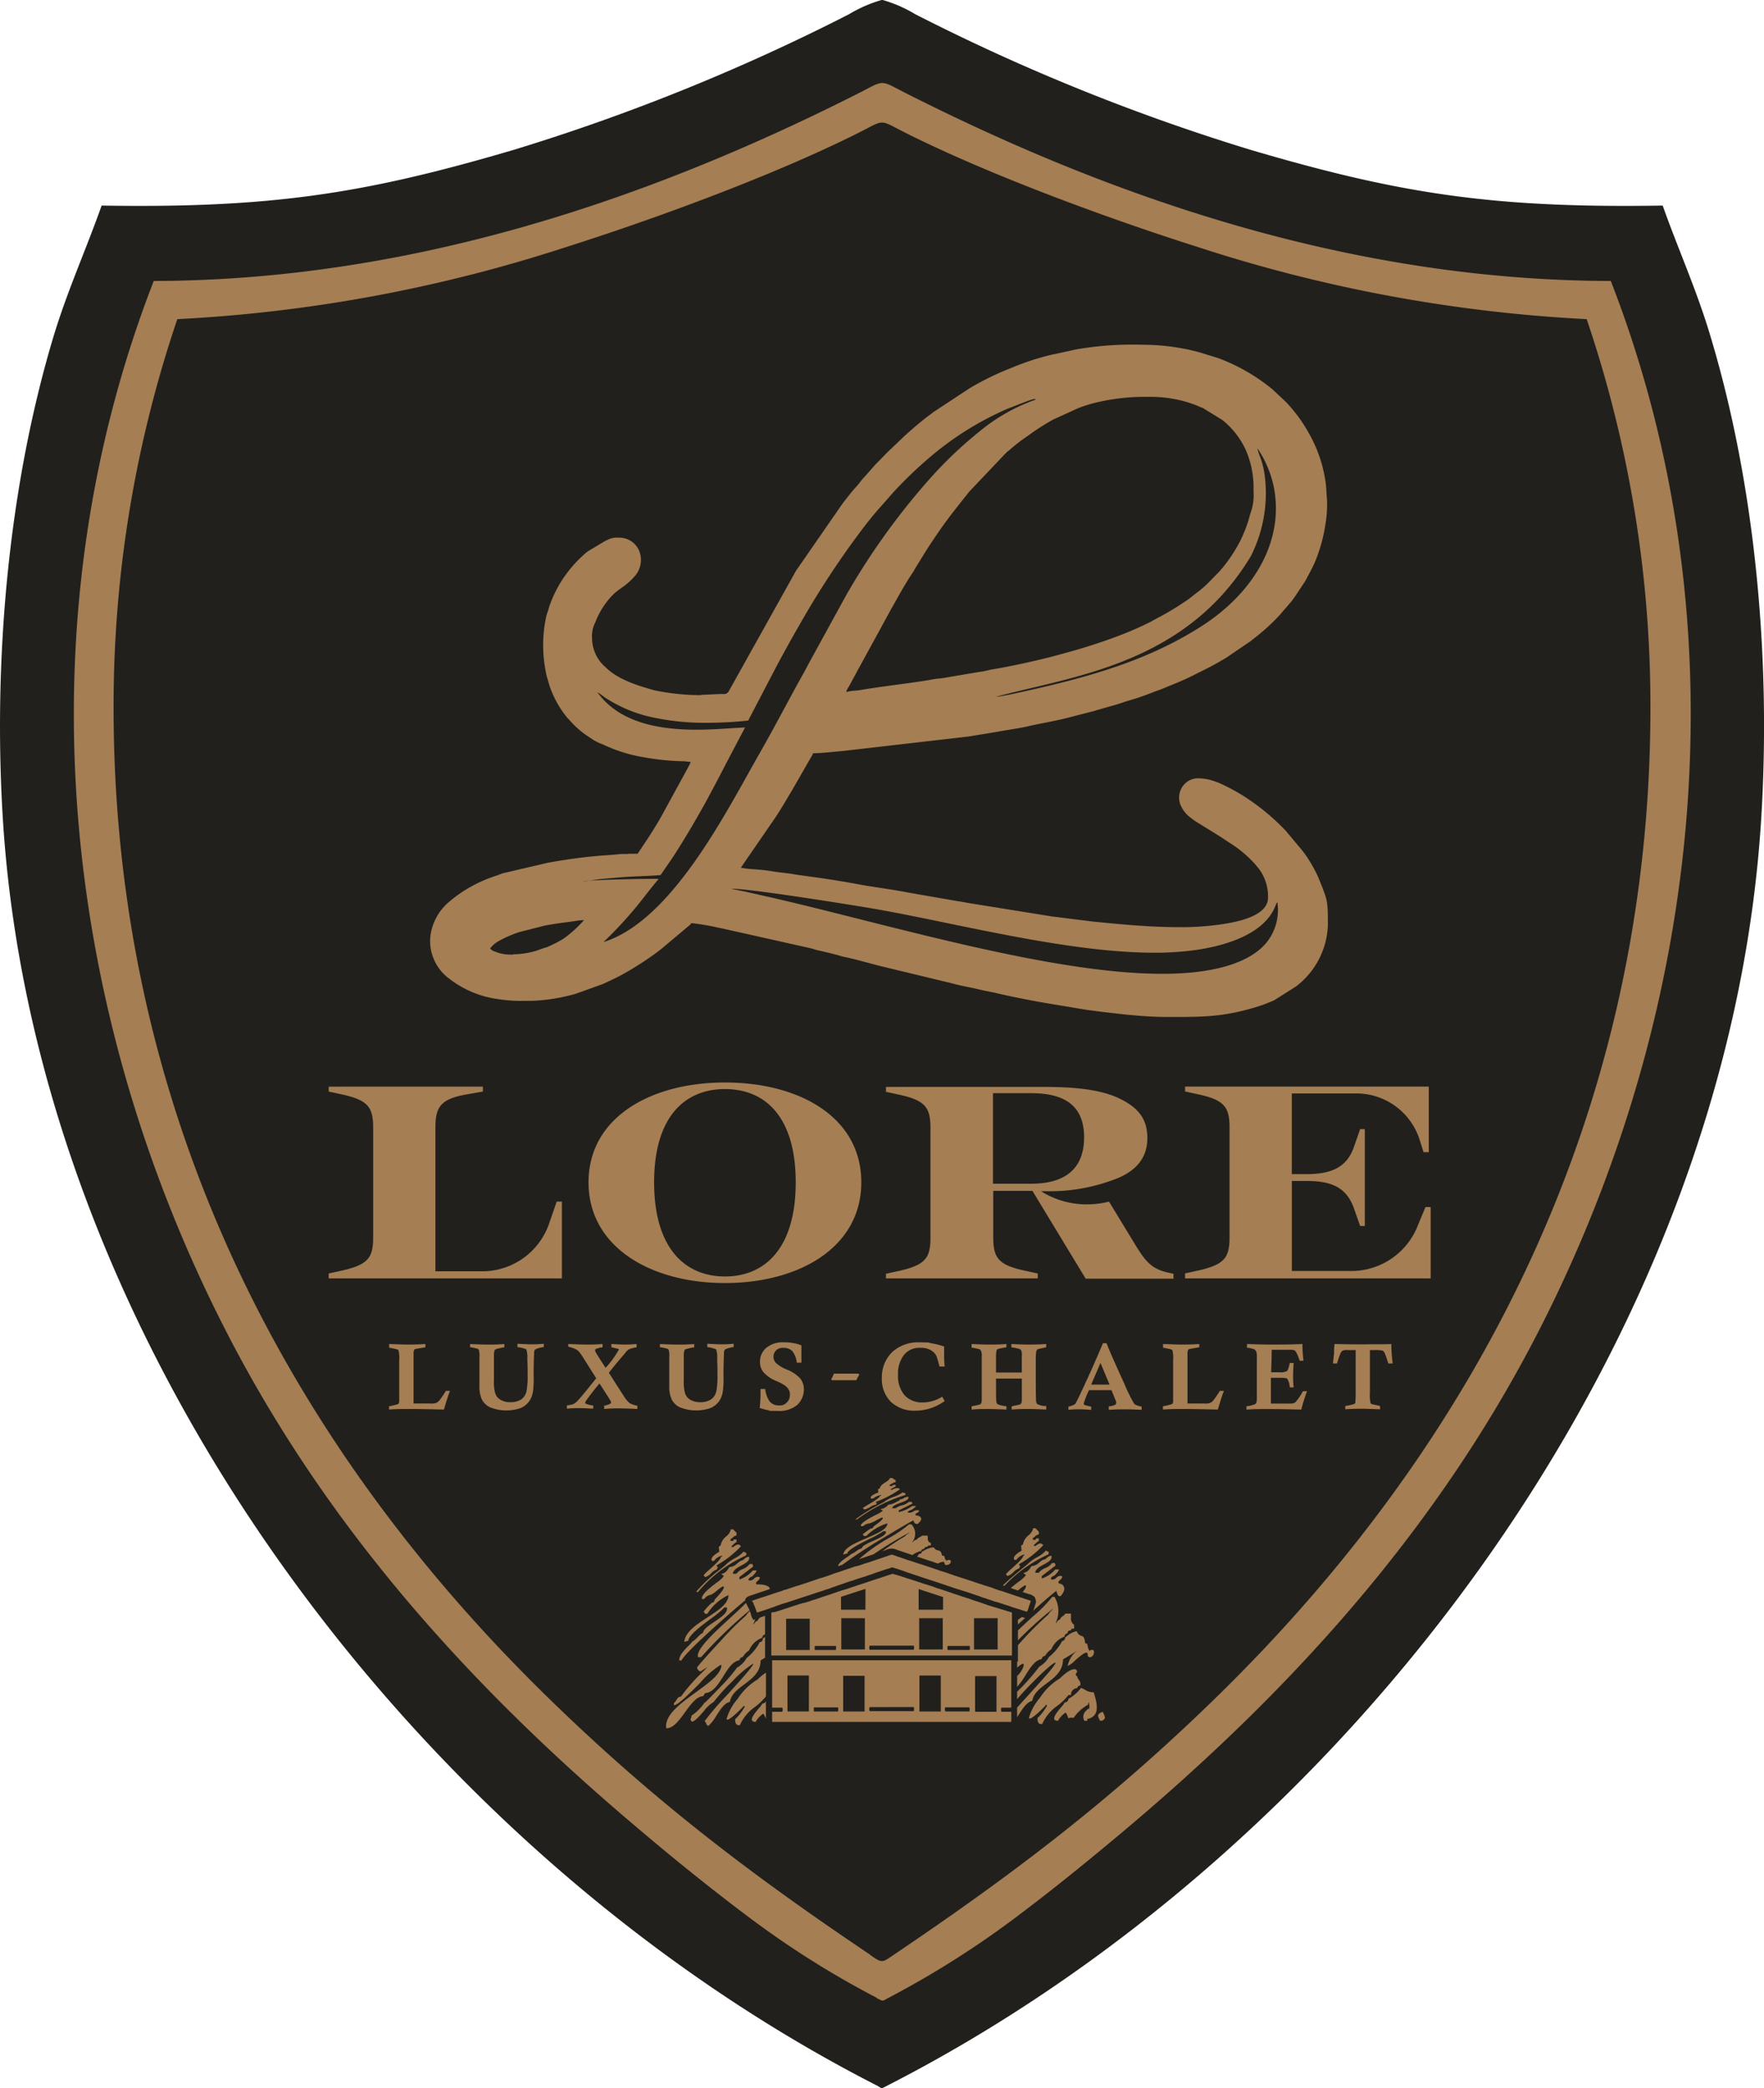 <?xml version="1.0" encoding="UTF-8"?>
<svg xmlns="http://www.w3.org/2000/svg" width="216" height="255.61" viewBox="0 0 216 255.61">
  <g id="Gruppe_99" data-name="Gruppe 99" transform="translate(-852.001 -209.108)">
    <g id="Gruppe_95" data-name="Gruppe 95">
      <path id="Pfad_26" data-name="Pfad 26" d="M107.535,255.275C50.9,226.452,4.337,164.54.306,100.175-.9,80.691.978,59.528,6.487,41.152c1.713-5.677,4-10.683,5.912-16.091,20.761.336,32.216-1.445,50.457-6.819A251.572,251.572,0,0,0,103.907,1.647a16.6,16.6,0,0,1,4-1.747h.134a16.6,16.6,0,0,1,4,1.747,251.572,251.572,0,0,0,41.051,16.595c18.241,5.375,29.7,7.155,50.457,6.819,1.915,5.408,4.2,10.414,5.879,16.091,5.509,18.342,7.391,39.539,6.181,59.023-4,64.331-50.524,126.209-107.128,155.066-.168.1-.336.168-.537.269a2.776,2.776,0,0,1-.437-.235" transform="translate(852.046 209.208)" fill="#21201c"></path>
      <path id="Pfad_27" data-name="Pfad 27" d="M125.176,264.535a112.392,112.392,0,0,1-15.084-9.44c-4.7-3.494-9.675-7.491-14.647-11.724-21.433-18.141-38.264-37.625-50.022-60.6C25.133,143.126,20.4,96.229,36.656,54.4c30.4-.067,59.26-9.306,86.236-22.945,3.393-1.713,2.553-1.713,5.946,0C155.814,45.1,184.671,54.337,215.074,54.4c16.26,41.825,11.523,88.722-8.768,128.4-11.758,22.978-28.589,42.463-50.022,60.6-4.972,4.2-9.944,8.231-14.647,11.724a114.88,114.88,0,0,1-14.983,9.406c-.84.437-.6.47-1.445.067" transform="translate(834.17 189.1)" fill="#a57e54"></path>
      <path id="Pfad_28" data-name="Pfad 28" d="M134,268.827c-14.681-9.877-26.54-18.914-39.239-31.276-34.3-33.359-53.953-75.117-53.382-123.426A147.226,147.226,0,0,1,49.17,68.637a183.32,183.32,0,0,0,47.536-8.8C107.725,56.341,122.272,51,132.518,45.86c3.427-1.713,2.452-1.713,5.879,0C148.644,51,163.19,56.341,174.209,59.835a183.32,183.32,0,0,0,47.536,8.8,147.226,147.226,0,0,1,7.794,45.487c.571,48.309-19.082,90.067-53.382,123.426-12.7,12.363-24.591,21.4-39.239,31.276-1.512,1.041-1.445,1.041-2.956,0" transform="translate(824.543 179.536)" fill="#21201c"></path>
      <path id="Pfad_29" data-name="Pfad 29" d="M119.8,418.278h28.559v-9.4h-.638l-.874,2.519a8.665,8.665,0,0,1-8.5,6.011H132.87v-17.53c0-2.519.538-3.56,3.9-4.131l1.915-.336v-.6H119.8v.6l1.546.336c3.326.705,3.9,1.612,3.9,4.131v13.332c0,2.519-.571,3.392-3.9,4.131l-1.546.336Zm48.518.571c9.038,0,16.7-4.332,16.7-12.325s-7.593-12.224-16.7-12.224-16.7,4.3-16.7,12.224,7.627,12.325,16.7,12.325m0-.806c-4.939,0-8.669-3.526-8.669-11.519s3.73-11.418,8.669-11.418,8.669,3.392,8.669,11.418-3.73,11.519-8.669,11.519m19.756.235h18.547v-.6l-1.546-.336c-3.326-.705-3.9-1.612-3.9-4.131v-5.642h4.8l6.518,10.746h10.752v-.6l-.6-.134c-2.05-.437-2.789-1.343-4-3.291l-3.293-5.407a11.241,11.241,0,0,1-2.755.336,10.481,10.481,0,0,1-5.577-1.612h.6a22.323,22.323,0,0,0,9-1.679c2.083-.94,3.427-2.418,3.427-4.836s-1.21-3.728-3.293-4.769c-2.318-1.175-5.712-1.478-9.173-1.478H188.04v.6l1.546.336c3.326.705,3.9,1.612,3.9,4.131v13.332c0,2.519-.571,3.392-3.9,4.131l-1.546.336v.6Zm13.07-11.552V395.61h4.67c4.133,0,6.485,1.545,6.485,5.407s-2.352,5.675-6.485,5.675h-4.67Zm23.52,11.552h30.071v-8.731H254.1l-.907,2.183a8.751,8.751,0,0,1-8.467,5.642h-6.989V406.356h1.848c3.125,0,4.872.873,5.745,3.325l.773,2.183h.571V400.009H246.1l-.773,2.216c-.84,2.384-2.654,3.291-5.745,3.291h-1.848v-9.873H245.5a8.127,8.127,0,0,1,7.929,5.81l.437,1.377h.638V394.8H224.664v.6l1.546.336c3.326.705,3.9,1.612,3.9,4.131v13.332c0,2.519-.571,3.392-3.9,4.131l-1.546.336Z" transform="translate(772.448 -52.696)" fill="#a57e54"></path>
      <path id="Pfad_30" data-name="Pfad 30" d="M141.734,490v-.4c.974.034,1.713.067,2.25.067s1.276,0,2.183-.067v.4c-.772.134-1.209.2-1.276.235-.1.067-.168.235-.168.5v6.146H146.8a1.594,1.594,0,0,0,.672-.067,1.024,1.024,0,0,0,.437-.336,11.788,11.788,0,0,0,.772-1.142h.5c-.269.705-.5,1.478-.739,2.284-1.612-.034-2.922-.067-4-.067s-1.78,0-2.72.067v-.4a8.183,8.183,0,0,0,1.108-.269c.067-.034.1-.134.134-.269v-5.138a3.474,3.474,0,0,0-.067-1.075.213.213,0,0,0-.168-.2c-.067-.034-.4-.1-1.041-.235" transform="translate(757.918 -115.985)" fill="#a57e54"></path>
      <path id="Pfad_31" data-name="Pfad 31" d="M171.167,489.937v-.4c.873.034,1.578.067,2.116.067s1.243,0,2.082-.067v.4a6.251,6.251,0,0,0-1.041.235.276.276,0,0,0-.168.168,2.757,2.757,0,0,0-.067.739v2.888a5.155,5.155,0,0,0,.134,1.511,1.412,1.412,0,0,0,.6.84,2.3,2.3,0,0,0,1.276.336,2.389,2.389,0,0,0,1.377-.369,1.734,1.734,0,0,0,.6-.974,10.165,10.165,0,0,0,.134-2.082c0-.974,0-.873-.034-1.914a3.057,3.057,0,0,0-.1-1.041c0-.067-.067-.1-.134-.134a5.225,5.225,0,0,0-.739-.2.756.756,0,0,1-.235-.034v-.4c.806.034,1.377.067,1.679.067a14.77,14.77,0,0,0,1.545-.067v.4a3.652,3.652,0,0,0-1.007.269.462.462,0,0,0-.168.269c0,.2-.067,1.175-.067,2.888a12.58,12.58,0,0,1-.067,1.914,3.264,3.264,0,0,1-.3,1.008,2.443,2.443,0,0,1-.6.739,2.344,2.344,0,0,1-.907.47,5.4,5.4,0,0,1-3.425-.168,2.114,2.114,0,0,1-1.041-.974,3.912,3.912,0,0,1-.3-1.713v-3.493a2.327,2.327,0,0,0-.067-.84.405.405,0,0,0-.168-.168,9.764,9.764,0,0,0-.974-.2" transform="translate(738.395 -115.918)" fill="#a57e54"></path>
      <path id="Pfad_32" data-name="Pfad 32" d="M206.768,490v-.4c.907.034,1.612.067,2.149.067s1.243,0,2.049-.067v.4a3.087,3.087,0,0,0-.806.2.185.185,0,0,0-.1.168.32.32,0,0,0,.067.235q.151.3,1.209,1.914a11.491,11.491,0,0,0,1.612-2.216c0-.134,0-.1-.067-.1-.034,0-.336-.1-.84-.2v-.4c.772.034,1.276.067,1.578.067s.705,0,1.511-.067v.4a4.572,4.572,0,0,0-.806.2,1.278,1.278,0,0,0-.437.3c-.034.067-.437.537-1.209,1.444-.437.537-.772.94-.94,1.175.537.84,1.175,1.847,1.914,2.989a3.745,3.745,0,0,0,.6.705,2.773,2.773,0,0,0,.974.336v.4c-.772-.034-1.478-.067-2.116-.067a18.874,18.874,0,0,0-1.948.067v-.4a2.591,2.591,0,0,0,.739-.235.185.185,0,0,0,.1-.168.284.284,0,0,0-.067-.2c-.034-.067-.47-.772-1.343-2.116-.437.5-.974,1.175-1.578,2.015a.76.76,0,0,0-.168.336c0,.067,0,.1.1.134a2.4,2.4,0,0,0,.873.2v.4c-.672-.034-1.209-.067-1.646-.067a13.793,13.793,0,0,0-1.578.067v-.4a3.9,3.9,0,0,0,.806-.168,1.912,1.912,0,0,0,.537-.437c.336-.336,1.075-1.243,2.25-2.72-1.108-1.746-1.746-2.787-1.981-3.09a1.4,1.4,0,0,0-.47-.437,4.308,4.308,0,0,0-.974-.336" transform="translate(714.82 -115.985)" fill="#a57e54"></path>
      <path id="Pfad_33" data-name="Pfad 33" d="M240.367,489.937v-.4c.873.034,1.578.067,2.116.067s1.243,0,2.082-.067v.4a6.251,6.251,0,0,0-1.041.235.276.276,0,0,0-.168.168,2.758,2.758,0,0,0-.067.739v2.888a5.156,5.156,0,0,0,.134,1.511,1.412,1.412,0,0,0,.6.84,2.3,2.3,0,0,0,1.276.336,2.389,2.389,0,0,0,1.377-.369,1.734,1.734,0,0,0,.6-.974,10.163,10.163,0,0,0,.134-2.082c0-.974,0-.873-.034-1.914a3.057,3.057,0,0,0-.1-1.041c0-.067-.067-.1-.134-.134a5.225,5.225,0,0,0-.739-.2.756.756,0,0,1-.235-.034v-.4c.806.034,1.377.067,1.679.067a14.77,14.77,0,0,0,1.545-.067v.4a3.652,3.652,0,0,0-1.007.269.462.462,0,0,0-.168.269c0,.2-.067,1.175-.067,2.888a12.58,12.58,0,0,1-.067,1.914,3.264,3.264,0,0,1-.3,1.008,2.444,2.444,0,0,1-.6.739,2.344,2.344,0,0,1-.907.47,5.4,5.4,0,0,1-3.425-.168,2.114,2.114,0,0,1-1.041-.974,3.912,3.912,0,0,1-.3-1.713v-3.493a2.326,2.326,0,0,0-.067-.84.405.405,0,0,0-.168-.168,9.764,9.764,0,0,0-.974-.2" transform="translate(692.441 -115.918)" fill="#a57e54"></path>
      <path id="Pfad_34" data-name="Pfad 34" d="M282,491.485h-.571a2.664,2.664,0,0,0-.571-1.444,1.513,1.513,0,0,0-1.041-.369,1.18,1.18,0,0,0-.907.3,1.093,1.093,0,0,0-.336.772,1.12,1.12,0,0,0,.3.772,4.546,4.546,0,0,0,1.41.84,4.418,4.418,0,0,1,1.578,1.075,2.146,2.146,0,0,1,.437,1.41,2.652,2.652,0,0,1-.772,1.78,3.438,3.438,0,0,1-2.485.772c-1.142,0-.806,0-1.142-.1a5.71,5.71,0,0,1-1.008-.269,19.413,19.413,0,0,0,.1-1.948v-.369h.571a3.323,3.323,0,0,0,.537,1.511,1.431,1.431,0,0,0,1.175.5,1.118,1.118,0,0,0,.94-.369,1.24,1.24,0,0,0,.369-.907,1.062,1.062,0,0,0-.134-.638,1.949,1.949,0,0,0-.437-.5,6.89,6.89,0,0,0-1.075-.571,4.13,4.13,0,0,1-1.612-1.108,1.97,1.97,0,0,1-.4-1.243,2.172,2.172,0,0,1,.772-1.713,3.13,3.13,0,0,1,2.216-.672,5.5,5.5,0,0,1,2.082.369v2.116" transform="translate(668.136 -115.586)" fill="#a57e54"></path>
      <path id="Pfad_35" data-name="Pfad 35" d="M303.034,501.206l-.134-.1a3.363,3.363,0,0,0,.336-.705h2.989l.134.1a7.119,7.119,0,0,0-.369.705h-2.955" transform="translate(650.87 -123.158)" fill="#a57e54"></path>
      <path id="Pfad_36" data-name="Pfad 36" d="M328.788,495.649l.3.537a6.526,6.526,0,0,1-1.813.907,5.939,5.939,0,0,1-1.746.269,4.205,4.205,0,0,1-3.022-1.075,3.95,3.95,0,0,1-1.108-2.922,4.3,4.3,0,0,1,1.243-3.157A4.686,4.686,0,0,1,326.068,489c1.478,0,.907.034,1.343.1a11.184,11.184,0,0,1,1.612.4v.772a15.817,15.817,0,0,0,.067,1.679h-.638a13.241,13.241,0,0,0-.369-1.276,1.689,1.689,0,0,0-.672-.705,2.36,2.36,0,0,0-1.31-.3,2.4,2.4,0,0,0-1.914.772,3.66,3.66,0,0,0-.806,2.519,3.6,3.6,0,0,0,.806,2.519,2.882,2.882,0,0,0,2.183.873,4.5,4.5,0,0,0,2.418-.705" transform="translate(638.585 -115.586)" fill="#a57e54"></path>
      <path id="Pfad_37" data-name="Pfad 37" d="M354.1,490v-.4c.672.034,1.377.067,2.082.067s1.478,0,2.183-.067v.4q-.856.151-1.007.2a.3.3,0,0,0-.2.2,3.377,3.377,0,0,0-.067.84v1.847h3.157v-2.015a1.508,1.508,0,0,0-.067-.672.355.355,0,0,0-.235-.2,9.741,9.741,0,0,0-.974-.2v-.4c.739.034,1.41.067,2.015.067s1.31,0,2.25-.067v.4l-.907.2a.287.287,0,0,0-.2.1c-.034.034-.067.1-.1.134a6.38,6.38,0,0,0-.067,1.175v2.049c0,1.276,0,2.25.034,2.854a.748.748,0,0,0,.134.437,2.355,2.355,0,0,0,.873.235h.235v.437c-.806-.034-1.511-.067-2.116-.067s-1.31,0-2.116.067v-.4l.94-.2a.428.428,0,0,0,.235-.168,1.42,1.42,0,0,0,.067-.537v-2.485h-3.157c0,1.545,0,2.452.034,2.754a.611.611,0,0,0,.134.369,3.375,3.375,0,0,0,.873.235.655.655,0,0,1,.235.034v.4c-.84-.034-1.578-.067-2.25-.067s-1.343,0-2.015.067v-.4c.537-.1.84-.168.94-.2a.429.429,0,0,0,.235-.168,1.566,1.566,0,0,0,.067-.537v-5.172a1.6,1.6,0,0,0-.1-.739c-.034-.067-.1-.1-.168-.168a9.758,9.758,0,0,0-.974-.2" transform="translate(616.871 -115.985)" fill="#a57e54"></path>
      <path id="Pfad_38" data-name="Pfad 38" d="M394.337,497.427v-.4a2.083,2.083,0,0,0,.806-.2.29.29,0,0,0,.1-.2v-.168c-.067-.168-.269-.638-.571-1.411h-2.754a11.279,11.279,0,0,0-.638,1.612c0,.067,0,.168.1.2a6.1,6.1,0,0,0,.806.2v.4c-.47-.034-.94-.067-1.377-.067a10.157,10.157,0,0,0-1.41.067v-.4a2.8,2.8,0,0,0,.705-.235.622.622,0,0,0,.235-.269c.134-.235.571-1.142,1.31-2.754.47-1.007,1.142-2.519,1.981-4.5h.437c.336.873,1.075,2.552,2.183,4.97a20.514,20.514,0,0,0,1.108,2.284.637.637,0,0,0,.235.269,2.568,2.568,0,0,0,.772.235v.4c-.672-.034-1.276-.067-1.847-.067s-1.276,0-2.116.067m-1.075-5.743-1.142,2.653h2.25Z" transform="translate(593.429 -115.786)" fill="#a57e54"></path>
      <path id="Pfad_39" data-name="Pfad 39" d="M423.834,490v-.4c.974.034,1.713.067,2.25.067s1.276,0,2.183-.067v.4c-.772.134-1.209.2-1.276.235-.1.067-.168.235-.168.5v6.146H428.9a1.594,1.594,0,0,0,.672-.067,1.025,1.025,0,0,0,.437-.336,11.79,11.79,0,0,0,.772-1.142h.5c-.269.705-.5,1.478-.739,2.284-1.612-.034-2.922-.067-4-.067s-1.78,0-2.72.067v-.4a8.183,8.183,0,0,0,1.108-.269c.067-.034.1-.134.134-.269v-5.138a3.474,3.474,0,0,0-.067-1.075.213.213,0,0,0-.168-.2c-.067-.034-.4-.1-1.041-.235" transform="translate(570.585 -115.985)" fill="#a57e54"></path>
      <path id="Pfad_40" data-name="Pfad 40" d="M454.367,490v-.4c.907.034,1.881.067,2.955.067s2.519,0,3.828-.067a16.941,16.941,0,0,0,.134,2.048h-.47a1.139,1.139,0,0,0-.1-.269,3.5,3.5,0,0,0-.437-.94c-.1-.1-.336-.134-.705-.134H457.39c0,.638-.034,1.545-.067,2.754h.974a1.777,1.777,0,0,0,.94-.134c.134-.1.235-.436.369-1.007h.47c-.034.537-.067,1.041-.067,1.478a12.708,12.708,0,0,0,.067,1.511h-.47a2.508,2.508,0,0,0-.3-1.041c-.1-.1-.4-.134-.907-.134h-1.108v3.157h2.25a1.937,1.937,0,0,0,.5-.034.7.7,0,0,0,.369-.269,7.433,7.433,0,0,0,.806-1.209h.5a22.931,22.931,0,0,0-.705,2.25c-1.276-.034-2.619-.067-4.03-.067s-1.545,0-2.687.067v-.4a4.068,4.068,0,0,0,1.075-.269c.134-.1.2-.3.2-.672v-5.071a1.6,1.6,0,0,0-.1-.739.529.529,0,0,0-.235-.235,3.682,3.682,0,0,0-.94-.2" transform="translate(550.331 -115.985)" fill="#a57e54"></path>
      <path id="Pfad_41" data-name="Pfad 41" d="M493.121,491.984h-.537a13.427,13.427,0,0,0-.47-1.343.785.785,0,0,0-.235-.235,4.627,4.627,0,0,0-1.008-.067h-.537v5.272a4.207,4.207,0,0,0,.067,1.175c0,.067.067.134.168.168s.437.1,1.007.235v.4c-1.142-.034-1.881-.067-2.216-.067s-1.108,0-2.048.067v-.4a8.473,8.473,0,0,0,1.075-.235.344.344,0,0,0,.168-.2c0-.1.034-.5.034-1.175v-5.239h-.94a1.415,1.415,0,0,0-.638.067.6.6,0,0,0-.269.3,12.367,12.367,0,0,0-.437,1.276h-.5c.067-.571.1-.94.134-1.142A10.717,10.717,0,0,1,486,489.6c1.478.034,2.955.067,4.366.034,1.209,0,2.082,0,2.586-.034a20.905,20.905,0,0,0,.168,2.384" transform="translate(529.413 -115.985)" fill="#a57e54"></path>
      <path id="Differenzmenge_3" data-name="Differenzmenge 3" d="M-642.338,602.277h-.4c-1.7,0-3.237-.116-5.175-.3l-2.924-.336c-.308-.046-.623-.085-.927-.123-.376-.047-.727-.091-1.055-.145l-4.637-.773c-1.554-.258-4.723-.869-6.351-1.276-.274-.061-.551-.115-.819-.168-.335-.066-.648-.127-.962-.2-.454-.114-.963-.219-1.5-.33l-.006,0h0c-.715-.148-1.454-.3-2.054-.475l-8.77-2.115c-.461-.118-.927-.243-1.378-.364-.986-.265-2-.538-2.991-.745-.207-.041-.387-.095-.561-.147-.109-.033-.21-.063-.312-.088-.593-.166-1.236-.315-1.859-.459l0,0h0c-.258-.06-.512-.119-.757-.177a7.923,7.923,0,0,0-.84-.235l-10.652-2.384c-.138-.026-.337-.067-.573-.115a26.938,26.938,0,0,0-3.123-.523.132.132,0,0,0-.135.134l-3.6,3.022a34.089,34.089,0,0,1-3.355,2.3l-.14.088a25.673,25.673,0,0,1-2.928,1.56c-.224.107-.445.213-.668.321l-3.36,1.209a22.56,22.56,0,0,1-5.444.873h-.9a17.58,17.58,0,0,1-3.1-.2,12.453,12.453,0,0,1-6.116-2.552,5.648,5.648,0,0,1-1.882-2.452,5.525,5.525,0,0,1-.4-2.452v-.068a6.522,6.522,0,0,1,2.318-4.4,16.214,16.214,0,0,1,2.654-1.847,17.322,17.322,0,0,1,3.091-1.344c.169-.05.3-.1.422-.152s.251-.1.419-.151l5.444-1.275.139-.023a65.131,65.131,0,0,1,6.715-.884c.564-.029,1.312-.09,2.05-.167.082-.007.168-.011.269-.011.069,0,.136,0,.2,0h.018c.076,0,.147,0,.218,0a2.219,2.219,0,0,0,.4-.031h1.041l1.345-2.015.18-.284c.516-.816,1.049-1.659,1.5-2.5l3.125-5.709a2.573,2.573,0,0,1,.124-.242,1.774,1.774,0,0,0,.211-.5h0a3.428,3.428,0,0,1-.465-.033,3.763,3.763,0,0,0-.508-.035,30.469,30.469,0,0,1-4.638-.47,18.647,18.647,0,0,1-5.108-1.579l-.337-.134a5.855,5.855,0,0,1-1.239-.691l-.072-.048a10.79,10.79,0,0,1-2.487-2.149l-.145-.145-.089-.09a12.56,12.56,0,0,1-2.184-3.929c-.05-.151-.085-.279-.118-.4s-.067-.253-.117-.4l-.021-.071a6.127,6.127,0,0,1-.181-.734,16.664,16.664,0,0,1-.1-6.213c.029-.134.051-.251.073-.364a4.74,4.74,0,0,1,.2-.778,5.363,5.363,0,0,0,.167-.517,5.392,5.392,0,0,1,.169-.524,15.014,15.014,0,0,1,4.6-6.448l2.184-1.31a2.706,2.706,0,0,0,.3-.13,2.434,2.434,0,0,1,1.315-.239,2.613,2.613,0,0,1,2.52,1.645,3,3,0,0,1-.706,3.224,7.428,7.428,0,0,1-1.447,1.248c-.353.26-.684.5-.939.734l-.235.235a9.936,9.936,0,0,0-1.949,2.989c-.063.173-.123.3-.181.432a3.711,3.711,0,0,0-.323,1.918,4.686,4.686,0,0,0,1.647,3.425c1.465,1.465,3.742,2.2,5.948,2.821a28.019,28.019,0,0,0,5.645.6l.134-.034,2.184-.1c.047,0,.1-.006.157-.006s.119,0,.177,0h.008c.058,0,.115,0,.171,0a.636.636,0,0,0,.663-.339l8.233-14.743,5.746-8.294c.147-.183.3-.375.441-.56l.01-.012c.385-.494.784-1.006,1.2-1.443.166-.181.313-.372.456-.555a6.628,6.628,0,0,1,.552-.653c.241-.255.476-.524.7-.785.341-.393.694-.8,1.079-1.163l.907-.94,2.251-2.149c.888-.8,1.942-1.717,3.025-2.519a2.273,2.273,0,0,0,.3-.225c.043-.036.086-.072.135-.111l4.436-2.921a34.51,34.51,0,0,1,5.007-2.452,32.052,32.052,0,0,1,4.974-1.646l2.487-.537c.442-.111.843-.178,1.21-.235A40.98,40.98,0,0,1-645.7,520h.134a26.892,26.892,0,0,1,6.586.873l2.419.739a23.121,23.121,0,0,1,6.721,3.862l1.646,1.544a18.552,18.552,0,0,1,2.688,3.627,16.724,16.724,0,0,1,2.017,5.374,12.289,12.289,0,0,1,.235,1.961c.018.293.036.591.068.927a13.837,13.837,0,0,1-.168,2.921,19.314,19.314,0,0,1-1.378,4.937c-.241.531-.52,1.049-.79,1.551l-.009.016c-.1.191-.209.388-.31.582l-1.243,1.881-.112.158c-.118.167-.23.325-.359.48L-629,553.112a25.27,25.27,0,0,1-3.326,2.989,1.875,1.875,0,0,1-.3.236l-2.857,1.948a38.524,38.524,0,0,1-3.427,1.847,31.75,31.75,0,0,1-2.89,1.344c-.266.106-.53.215-.762.311s-.47.194-.716.293a7.864,7.864,0,0,1-.806.3c-1.022.4-2.079.805-3.159,1.108-.328.1-.656.2-.972.309-.463.153-.936.31-1.414.43l-1.646.471c-.11.027-.212.06-.321.094a4.732,4.732,0,0,1-.519.141l-2.487.638c-1.01.277-2.068.486-3.091.689-.714.142-1.448.287-2.152.453-.667.152-1.356.263-2.022.37-.508.081-1.031.166-1.54.267l-3.662.6-15.155,1.746-.694.068c-1.055.1-2.365.235-3.2.235a.847.847,0,0,1-.161.354c-.024.037-.05.075-.075.117l-2.352,4.1c-.184.3-.385.638-.6,1l-.009.015c-.517.868-1.1,1.849-1.576,2.515l-4.066,5.91a11.316,11.316,0,0,0,1.528.182c.223.017.431.033.623.052a16.523,16.523,0,0,1,1.668.2l.415.064c.336.048.672.088,1,.127h.006c.375.045.728.087,1.081.14.439.088.9.148,1.342.206.236.031.476.062.708.1,2.044.273,4.158.609,6.115.974.9.166,1.825.306,2.717.442,1.106.169,2.25.343,3.365.566l5.981,1.041c.374.051.7.111,1.015.169s.635.117,1,.167l9.174,1.477c.277.056.576.088.84.117l.168.018,3.159.4c.223.02.454.052.677.082.145.02.279.038.4.052,3.48.355,7.17.7,10.67.7a34.726,34.726,0,0,0,4.855-.3c1.654-.237,6.048-.865,6.048-3.326a5.666,5.666,0,0,0-1.176-3.593c-.06-.07-.124-.147-.189-.225l-.007-.008c-.149-.18-.3-.366-.443-.506a14.7,14.7,0,0,0-2.943-2.4l0,0c-.3-.2-.647-.422-1.084-.718l-3.091-1.914-.121-.089c-.088-.064-.169-.123-.282-.214a3.835,3.835,0,0,1-1.311-1.511,2.4,2.4,0,0,1,.337-2.62,2.308,2.308,0,0,1,1.881-.793,5.843,5.843,0,0,1,1.95.391,1,1,0,0,0,.2.07,1.57,1.57,0,0,1,.2.064,25.4,25.4,0,0,1,2.989,1.578,27.571,27.571,0,0,1,5.244,4.3l2.084,2.485c.084.119.152.212.22.3l.005.007c.065.089.13.179.211.293a17.472,17.472,0,0,1,1.445,2.552l.571,1.41.073.2c.48,1.312.567,1.548.567,4.3a9.868,9.868,0,0,1-3.9,7.522l-2.655,1.679a18.116,18.116,0,0,1-2.554.94C-636.021,602.277-638.4,602.277-642.338,602.277Zm-53.579-15.685c-.052,0-.1,0-.138,0l.033.033c1.006.172,2.141.43,3.239.68l.025.006c.4.09.772.175,1.135.255,3.374.765,7.1,1.7,11.052,2.7,12.524,3.154,26.719,6.728,37.209,6.729.486,0,.97-.008,1.441-.024,3.774-.123,8.788-.864,11.241-3.692a6.328,6.328,0,0,0,1.419-5.04l-.1.1-.134.336c-1.478,3.77-6.9,5.027-10.008,5.44a36.2,36.2,0,0,1-4.816.3c-7.778,0-17.173-1.935-25.462-3.643-3.216-.662-6.252-1.288-8.98-1.757C-680.216,588.755-693.594,586.592-695.917,586.592Zm-18.231,3.83a8.717,8.717,0,0,0-1.2.128c-.18.027-.35.053-.511.073-.868.109-2.511.341-3.226.5l-3.024.772a14.753,14.753,0,0,0-2.588,1.142,3.486,3.486,0,0,0-.975.873,1.585,1.585,0,0,1,.168.131.954.954,0,0,0,.336.2c.1.033.193.067.283.1s.187.068.288.1a5.259,5.259,0,0,0,1.781.2v-.034h.008a10.3,10.3,0,0,0,2.814-.436l.941-.336a1.053,1.053,0,0,1,.269-.067,15.867,15.867,0,0,0,2.117-1.075,15.145,15.145,0,0,0,2.521-2.284Zm8.258-5.051h0c.426,0,.718.005.868.015-.49.574-.98,1.194-1.5,1.849a49.614,49.614,0,0,1-5.252,5.875c7.509-2.345,13.638-13.317,17.693-20.577.529-.946,1.026-1.837,1.482-2.629,1.041-1.827,1.987-3.579,2.9-5.273.769-1.425,1.562-2.9,2.406-4.4.144-.266.284-.528.424-.79.28-.523.569-1.065.885-1.629l3.963-7.221a85.206,85.206,0,0,1,9.848-13.789,50.537,50.537,0,0,1,6.511-6.248,22.278,22.278,0,0,1,6.813-3.84.2.2,0,0,1-.044-.041.083.083,0,0,0-.078-.037,1.624,1.624,0,0,0-.349.077c-.066.017-.141.042-.214.066s-.155.051-.223.068l-2.518.975a37.738,37.738,0,0,0-9.337,5.776,51.058,51.058,0,0,0-4.768,4.567c-.412.478-.752.861-1.08,1.231l0,0c-.829.936-1.484,1.675-2.644,3.2a107.082,107.082,0,0,0-7.422,11.25c-1.307,2.268-2.363,4.178-3.325,6.011l-3.19,6.112-.034.034a50.5,50.5,0,0,1-5.051.271,30.3,30.3,0,0,1-6.591-.659,17.022,17.022,0,0,1-5.921-2.467c-.062-.044-.135-.1-.213-.16l-.006,0a4.088,4.088,0,0,0-.653-.44c2.215,3.074,6.167,4.569,12.085,4.569,1.529,0,2.985-.095,4.156-.171h.006c.7-.046,1.312-.085,1.821-.1l-2.351,4.467c-.731,1.431-1.544,2.969-2.485,4.7-.8,1.451-2.4,4.258-4.03,6.75l-1.478,2.149c-.811.068-1.632.1-2.426.135s-1.606.067-2.41.134l-.522.045h-.01c-.6.052-1.2.1-1.819.156-.314.029-.686.087-1.046.142h-.007c-.159.024-.318.049-.472.071C-711.674,585.467-707.687,585.372-705.891,585.372Zm-7.609.229a6.511,6.511,0,0,0-.791.088C-714.1,585.679-713.86,585.653-713.5,585.6Zm81.788-52.939a7.262,7.262,0,0,0,.313,1,10.011,10.011,0,0,1,.56,2.122,17.058,17.058,0,0,1-1.679,10.109c-6.863,11.39-18.026,14.032-27,16.155-1.482.351-2.882.682-4.2,1.038h.033c.47,0,2.911-.535,3.493-.671,8.32-1.833,15.147-3.865,21.425-7.825,6.354-3.992,9.819-9.879,9.269-15.75a12.19,12.19,0,0,0-.772-3.392A12.758,12.758,0,0,0-631.712,532.662Zm-13.315-6.282a25.69,25.69,0,0,0-6.016.6,17.6,17.6,0,0,0-2.588.772l-3.091,1.41a28.612,28.612,0,0,0-3.011,1.926l-.032.022-.385.269a20.4,20.4,0,0,0-1.882,1.478.974.974,0,0,1-.167.134.965.965,0,0,0-.169.135l-.131.13-.138.138-4.4,4.634c-.159.223-.291.39-.5.638l-1.244,1.579c-1.034,1.3-2.307,3.111-3.495,4.971l-1.31,2.115a7.189,7.189,0,0,1-.4.672c-.7,1.041-1.35,2.19-1.975,3.3-.168.3-.358.637-.545.964l-3.965,7.254c-.124.218-.264.463-.4.739l-.806,1.478c-.029.052-.061.1-.092.155a2.2,2.2,0,0,0-.278.583v.033a4.826,4.826,0,0,1,1.042-.167,9.222,9.222,0,0,0,1.008-.135c1.34-.22,2.738-.409,4.091-.592h.009c1.327-.179,2.7-.365,4.031-.582.327-.072.77-.137,1.042-.167a9.186,9.186,0,0,0,1.008-.134l3.965-.672a8.482,8.482,0,0,0,1.1-.2c.28-.063.569-.128.881-.173,2.075-.346,5.568-1.115,7.628-1.679l1.814-.5c1.859-.525,3.634-1.1,5.276-1.713a40.937,40.937,0,0,0,4.5-1.948l.011-.007a2.967,2.967,0,0,1,.325-.194,34.261,34.261,0,0,0,3.7-2.183l.107-.071.008-.006a6.426,6.426,0,0,0,.556-.394l.639-.5a14.5,14.5,0,0,0,1.579-1.344l1.411-1.444a18.55,18.55,0,0,0,2.386-3.46,16.537,16.537,0,0,0,1.31-3.391c.054-.187.1-.339.148-.472a6.4,6.4,0,0,0,.289-2.517,11.47,11.47,0,0,0-.941-4.971,10,10,0,0,0-2.89-3.694l-2.353-1.445-.482-.193-.022-.009a6.455,6.455,0,0,0-.777-.309l-.264-.093A15.5,15.5,0,0,0-645.026,526.38Z" transform="translate(1637.673 -268.693)" fill="#a57e54"></path>
      <path id="Differenzmenge_1" data-name="Differenzmenge 1" d="M-732.919,550.633l-.062,0c-.234-1.6,1.743-3.036,3.655-4.423,1.36-.987,2.645-1.918,3-2.831.1-.252.121-.4.077-.468a.078.078,0,0,0-.069-.032,11.227,11.227,0,0,0-2.55,2.24l-.227.227c-1.3,1.3-2.505,2.467-2.919,2.467h-.021v-.268a1.145,1.145,0,0,0,.3-.369c.125-.208.243-.4.5-.4h.04a22.281,22.281,0,0,1,2.7-3.061l.015-.015c.185-.188.366-.373.539-.551l.012-.012.017-.017q-.3.2-.6.391l-.27.176a.617.617,0,0,1-.436-.471c.139-.261,1.62-1.9,2.942-3.316a35.4,35.4,0,0,1,3.069-3.064,1.328,1.328,0,0,1,.312-.4c.049-.048.1-.1.146-.152a3.558,3.558,0,0,1,.187.589,1.077,1.077,0,0,0,.142.319,1.507,1.507,0,0,1,.093.185c.035-.011.1-.038.182-.072l.049-.02a4.156,4.156,0,0,1-.244.673,1,1,0,0,0,.176-.2c.1-.134.187-.26.368-.276a.79.79,0,0,1,.339-.415c.1-.029.187-.061.276-.092s.2-.069.3-.1v2.285a.408.408,0,0,0-.343.4,2.775,2.775,0,0,0-1.612,1.544,2.539,2.539,0,0,0-.772.806c-.221.063-.368.125-.4.4-.824.113-1.388,1.009-1.984,1.957-.625.994-1.271,2.021-2.247,2.073a1.083,1.083,0,0,1-.182.3l-.054.071c-.807.033-1.52,1.019-2.21,1.973S-732.107,550.633-732.919,550.633Zm5.076-.271h0c-.073-.044-.075-.056-.078-.069s-.006-.038-.157-.132c-.025-.174-.03-.181-.1-.271-.024-.03-.057-.072-.1-.133a34.167,34.167,0,0,1,2.708-3.149c1.628-1.793,3.311-3.647,3.237-3.869a.076.076,0,0,0-.022,0,13.25,13.25,0,0,0-2.548,2.174,20.994,20.994,0,0,0-2.266,2.5,4.521,4.521,0,0,0-1.241,1.162c-.529.6-1.075,1.22-1.412,1.256-.233-.212-.2-.29-.142-.42a.725.725,0,0,0,.075-.319,6.021,6.021,0,0,0,1.612-1.612v.033c.065-.016,1.035-.993,1.994-2.011a19.713,19.713,0,0,0,1.969-2.288,3.067,3.067,0,0,0,1.175-1.175,6.112,6.112,0,0,0,1.612-1.948c.271-.034.337-.173.37-.437l.162-.121.113-.085V542c-.174.11-.357.222-.544.333,0,1.433-1.021,2.2-2.008,2.941-.823.618-1.6,1.2-1.753,2.13-.657.139-1.166.93-1.659,1.695a4.891,4.891,0,0,1-.994,1.26Zm3.8-.1c-.42,0-.5-.283-.5-.741a5.758,5.758,0,0,0,1.175-1.544c-.048-.048-.086-.073-.115-.073s-.056.036-.076.075a.271.271,0,0,1-.043.065c-1.252,1.27-1.717,1.537-1.887,1.537a.1.1,0,0,1-.1-.086,6.239,6.239,0,0,1,1.334-2.433,7.492,7.492,0,0,1,2.368-2.343h-.033a.282.282,0,0,1,.064-.01h.01l.005,0h0s0,0,.007-.006a.7.7,0,0,1,.048-.052,6.527,6.527,0,0,1,1.014-.828v2.914a7.852,7.852,0,0,1-1.31,1.267,5.418,5.418,0,0,0-1.887,2.256C-724,550.264-724.026,550.264-724.047,550.264Zm37.021-.134c-.42,0-.5-.283-.5-.741a5.739,5.739,0,0,0,1.175-1.544c-.048-.048-.086-.073-.116-.073s-.056.036-.076.074a.273.273,0,0,1-.043.065c-1.252,1.271-1.718,1.538-1.887,1.538a.094.094,0,0,1-.1-.086,6.241,6.241,0,0,1,1.334-2.433,7.49,7.49,0,0,1,2.368-2.343h-.033a.283.283,0,0,1,.064-.01h.014s0,0,.008-.005a.691.691,0,0,1,.048-.052c.948-.917,1.477-1.109,1.753-1.109a.3.3,0,0,1,.324.217.257.257,0,0,1-.13.288v.3h.135a1.172,1.172,0,0,0,.231.518.733.733,0,0,1,.172.657c-.209.069-.369.137-.369.336a.793.793,0,0,0-.772.84h-.3a7.62,7.62,0,0,1-1.338,1.3,5.417,5.417,0,0,0-1.886,2.255h-.067Zm-35.006-.271h0c-.243,0-.394-.06-.449-.177-.149-.32.434-1.015.859-1.523a2.574,2.574,0,0,0,.43-.584l.033.033a.443.443,0,0,0,.376-.32v2.2a3.257,3.257,0,0,0-.309-.639,2.711,2.711,0,0,0-.94,1.007Zm37.02-.134h0c-.243,0-.394-.06-.449-.177-.149-.32.434-1.015.86-1.523a2.574,2.574,0,0,0,.43-.584l.033.033a.464.464,0,0,0,.4-.437,4.822,4.822,0,0,0,1.544-1.343,3.714,3.714,0,0,1,.49.239,1.862,1.862,0,0,0,1.056.3l.01.031c.241.771.605,1.936.173,2.647a1.318,1.318,0,0,1-.955.58v.234h-.37a1,1,0,0,1,.276-1.282c.064-.073.129-.147.194-.229.03.055.056.085.077.085a.028.028,0,0,0,.02-.01.791.791,0,0,0,.045-.406c-.008-.2-.039-.416-.077-.416-.017,0-.043.048-.066.277a5.384,5.384,0,0,0-1.779,1.612c-.087-.008-.169-.013-.245-.013a.736.736,0,0,0-.4.082,2.616,2.616,0,0,0-.327-.707,2.708,2.708,0,0,0-.94,1.007Zm5.307,0a.387.387,0,0,1-.2-.063l-.019-.041c-.138-.292-.221-.469-.162-.621.051-.131.21-.241.55-.38.022.052.047.1.073.158a1.536,1.536,0,0,1,.2.647.8.8,0,0,0-.094.091A.5.5,0,0,1-679.706,549.721Zm-10.316-.453v-1.162c.438-.493.941-1.048,1.474-1.634,1.626-1.791,3.307-3.644,3.233-3.866a.078.078,0,0,0-.022,0c-.5,0-4,3.586-4.685,4.476v-.921a26.4,26.4,0,0,0,2.726-3.081,3.071,3.071,0,0,0,1.175-1.175,6.134,6.134,0,0,0,1.612-1.948c.27-.034.336-.173.369-.437l.166-.124a2.588,2.588,0,0,1,1.177-.627.419.419,0,0,1,.1.012.777.777,0,0,0,.533.533c.214.073.4.136.474.91l.235.068a2.152,2.152,0,0,1,.094.338,1.078,1.078,0,0,0,.208.535c.033-.02.061-.039.083-.054a.3.3,0,0,1,.2-.073.923.923,0,0,1,.192.027.614.614,0,0,1-.029.611.545.545,0,0,1-.42.272.226.226,0,0,1-.18-.081.409.409,0,0,1-.075-.265c-.005-.147-.061-.222-.167-.222-.282,0-.868.513-1.385.965a3.12,3.12,0,0,1-.9.668,3.137,3.137,0,0,1,1.154-1.882c-.413.282-1.01.653-1.724,1.076,0,1.433-1.021,2.2-2.009,2.941-.823.618-1.6,1.2-1.753,2.129-.657.14-1.167.931-1.659,1.7-.064.1-.128.2-.191.3Zm0-3.7v-1.323a3.068,3.068,0,0,0,.711-1c.1-.252.121-.405.077-.469a.078.078,0,0,0-.069-.032c-.118,0-.353.154-.719.472v-.744h.1v-2a44.343,44.343,0,0,1,3.734-3.78,1.334,1.334,0,0,1,.313-.405,1.687,1.687,0,0,0,.258-.3h-.006a46.82,46.82,0,0,0-4.3,3.885v-1.209c.575-.561,1.193-1.127,1.791-1.675l0,0a16.86,16.86,0,0,0,2.409-2.441h.3v.034a3.449,3.449,0,0,1,.094,3.235.994.994,0,0,0,.177-.2c.1-.134.187-.26.367-.276a.807.807,0,0,1,.355-.427,1.032,1.032,0,0,0,.316-.312h.672c.017.172.019.323.02.455a.931.931,0,0,0,.382.921v.471h-.3c-.068.067-.068.067-.068.2-.3,0-.436.121-.436.369a.4.4,0,0,0-.37.4,2.776,2.776,0,0,0-1.612,1.544,2.539,2.539,0,0,0-.772.806c-.221.063-.368.125-.4.4-.824.113-1.388,1.009-1.985,1.957a8.958,8.958,0,0,1-1.041,1.442Zm-41.079-3.233h-.3c0-.637.585-1.229,1.1-1.751a6.733,6.733,0,0,0,.578-.633h.01c.1,0,.307-.208.527-.429.255-.256.545-.546.7-.546.016-.446.69-.9,1.4-1.38.836-.562,1.7-1.142,1.517-1.743h-.3a11.905,11.905,0,0,1-1.684,1.392c-1.249.932-2.664,1.987-2.749,2.705-.3.021-.354.071-.389.1a.1.1,0,0,1-.081.031c.086-1.23,1.485-2.139,2.837-3.018,1.321-.858,2.57-1.669,2.57-2.725a6.055,6.055,0,0,0-2.587,2.284h-.3a.458.458,0,0,1-.045-.144c0-.016,0-.016-.028-.031s-.047-.027-.1-.06a8.354,8.354,0,0,1,1.008-1.109c.275-.068.3-.14.369-.4.031-.035.079-.087.137-.15l.01-.011c.33-.356,1.017-1.1.963-1.367a.113.113,0,0,0-.068-.084.014.014,0,0,0-.016-.01,3.948,3.948,0,0,0-.758.528,4.009,4.009,0,0,1-.758.529.015.015,0,0,1-.013-.006,1.1,1.1,0,0,0-.772.5h-.009a1,1,0,0,0-.117.008.764.764,0,0,1-.083.006.288.288,0,0,1-.093-.015c-.064-.556.96-1.346,1.784-1.98a3.852,3.852,0,0,0,.9-.807.416.416,0,0,0-.268-.2v-.1c.425,0,.791-.507.94-.806a1.564,1.564,0,0,0,.983-.463,3.336,3.336,0,0,1,.427-.309h-.068l.005,0a.8.8,0,0,0,.511-.243.868.868,0,0,1,.558-.259c.14.49-.373.769-.917,1.064-.5.271-1.016.552-1.064,1.018h.437a1.794,1.794,0,0,1,.783-.57,1.953,1.953,0,0,0,.829-.605,1.6,1.6,0,0,1,.229-.024c.148,0,.158.06.184.205.006.036.013.076.023.121l-1.679,1.276v.3a3.651,3.651,0,0,0,1.646-1.109h.47a1.355,1.355,0,0,1-.358.529,1.7,1.7,0,0,0-.18.21c-.159.031-.47.2-.47.436a.439.439,0,0,0,.225.068.764.764,0,0,0,.448-.229.777.777,0,0,1,.461-.235.493.493,0,0,1,.275.094.717.717,0,0,1-.288.419c-.134.113-.24.2-.148.421.05,0,.122-.007.2-.007.233,0,1.4.028,1.442.576l-2.405.808c-.419.143-.6.316-.6.561-2.053,1.706-7.387,6.4-7.8,7.364Zm2.384-.4h-.369c-.341-.894,2.032-3.068,3.939-4.814.751-.688,1.46-1.338,1.924-1.834.049.122.119.258.193.4s.167.325.248.513a54.348,54.348,0,0,0-5.935,5.732Zm38.794-4v-.577c.125-.085.311-.211.485-.339l.391.121c-.268.242-.554.5-.874.794Zm1.865-1.681h0a7.906,7.906,0,0,0,.353-1.1,1.873,1.873,0,0,0-.167-.571,1.036,1.036,0,0,0-.5-.3c0-.022,0-.043,0-.065h-.005a.41.41,0,0,0-.12.022c-.067-.022-.131-.04-.184-.056l-.664-.223c.3-.364.431-.612.4-.739a.113.113,0,0,0-.067-.08.014.014,0,0,0-.016-.01,3.949,3.949,0,0,0-.758.528l-.138.107-.875-.294c.3-.265.645-.531.949-.765a3.857,3.857,0,0,0,.9-.808.416.416,0,0,0-.268-.2v-.1c.424,0,.791-.507.941-.806a1.564,1.564,0,0,0,.983-.463,3.34,3.34,0,0,1,.427-.309h-.034l.005,0a.8.8,0,0,0,.511-.243.869.869,0,0,1,.559-.259c.14.49-.373.769-.917,1.064-.5.271-1.016.552-1.064,1.018h.436a1.793,1.793,0,0,1,.783-.57,1.949,1.949,0,0,0,.829-.606,1.6,1.6,0,0,1,.229-.024c.147,0,.158.06.184.205.006.036.013.076.023.121l-1.679,1.276v.3a3.655,3.655,0,0,0,1.646-1.108h.47a1.355,1.355,0,0,1-.358.529,1.7,1.7,0,0,0-.18.21c-.159.032-.47.2-.47.437a.439.439,0,0,0,.225.068.764.764,0,0,0,.449-.229.776.776,0,0,1,.461-.235.493.493,0,0,1,.275.094.717.717,0,0,1-.288.419c-.134.113-.24.2-.148.421l.034,0a.7.7,0,0,1,.586.38c.1.212.11.587-.385,1.167a.356.356,0,0,1-.106.017c-.145,0-.254-.109-.333-.332-.022-.063-.04-.127-.054-.178-.025-.09-.042-.154-.065-.154s-.029.024-.048.076C-685.331,533.874-686.482,534.849-688.057,536.248Zm-41.062-2.273h0l-.2-.067a20.21,20.21,0,0,1,3-2.771c.252-.205.45-.367.57-.471a4.8,4.8,0,0,1,1.147-.839,3.706,3.706,0,0,0,1.088-.822.953.953,0,0,0,.245.131.506.506,0,0,1,.091.037h0v.006a.941.941,0,0,1-.034.3,16.5,16.5,0,0,0-5.91,4.5Zm37.534-.773h0l-.172-.058c.689-.694,1.757-1.565,2.464-2.142.252-.205.449-.367.569-.47a4.8,4.8,0,0,1,1.147-.839,3.708,3.708,0,0,0,1.088-.823.968.968,0,0,0,.245.131.508.508,0,0,1,.091.037h0v.006a.941.941,0,0,1-.034.3,17.092,17.092,0,0,0-5.4,3.86Zm-36.628-1.073h0l-.013-.013a1.121,1.121,0,0,1-.188-.221,8.633,8.633,0,0,1,.789-.758c.622-.558,1.327-1.189,1.327-1.493l.04-.01c.1-.024.128-.031.128-.09a.148.148,0,0,0-.1-.031,1.685,1.685,0,0,0-.91.635h-.235a.307.307,0,0,1-.055-.266c.081-.34.642-.7.928-.842a2.843,2.843,0,0,0-.029-.4c-.027-.208-.034-.258.2-.372a1.841,1.841,0,0,1,.686-1.12,1.633,1.633,0,0,0,.556-.795l-.033-.068h.336c.12.128.2.211.266.271.151.148.151.148.143.292,0,.044-.005.1-.005.176a1.008,1.008,0,0,0-.484.28,1.085,1.085,0,0,1-.255.19v.2h.336a.082.082,0,0,0,.034-.071.15.15,0,0,1,.034-.1h.336v.3a3.255,3.255,0,0,0-.638.571.258.258,0,0,0,.167.067,1.953,1.953,0,0,0,.255-.148.8.8,0,0,1,.4-.173.468.468,0,0,1,.354.22,12.53,12.53,0,0,1-2.956,2.318c0,.154.029.167.135.219l.033.016a.237.237,0,0,1-.075.072c-.03.018-.038.023-.06.2a1.7,1.7,0,0,0-.722.47,1.7,1.7,0,0,1-.721.47Zm37.021-.134h0l-.012-.012a1.131,1.131,0,0,1-.189-.223,8.63,8.63,0,0,1,.788-.756c.623-.558,1.328-1.19,1.328-1.494l.04-.01c.1-.024.128-.031.128-.091a.149.149,0,0,0-.1-.03,1.687,1.687,0,0,0-.911.635h-.235a.307.307,0,0,1-.055-.266c.081-.34.642-.7.928-.842a2.851,2.851,0,0,0-.029-.4c-.027-.208-.034-.258.2-.373a1.84,1.84,0,0,1,.686-1.12,1.632,1.632,0,0,0,.556-.794l-.033-.068h.336c.118.125.2.208.263.268.154.151.154.151.146.295,0,.044-.005.1-.005.176a1,1,0,0,0-.483.279,1.082,1.082,0,0,1-.256.19v.2h.336a.082.082,0,0,0,.034-.071.15.15,0,0,1,.034-.1h.336v.3a3.284,3.284,0,0,0-.638.571.256.256,0,0,0,.168.067,1.939,1.939,0,0,0,.254-.148.8.8,0,0,1,.4-.173.467.467,0,0,1,.354.22,12.535,12.535,0,0,1-2.956,2.318c0,.153.029.167.135.218l.034.016a.239.239,0,0,1-.075.072c-.03.019-.038.023-.059.2a1.693,1.693,0,0,0-.723.47,1.7,1.7,0,0,1-.721.47Zm-20.757-1.2v0c.046-.39.616-.779,1.119-1.122a6.529,6.529,0,0,0,.557-.406,1.617,1.617,0,0,0,.51-.285,1.985,1.985,0,0,1,.732-.386c.016-.291.685-.592,1.394-.91.693-.312,1.409-.633,1.534-.963a.263.263,0,0,0-.006-.208h-.3a11.865,11.865,0,0,1-1.7.945c-1.241.621-2.647,1.324-2.732,1.808-.3.022-.353.056-.388.079a.118.118,0,0,1-.082.021c.086-.819,1.481-1.422,2.831-2,1.325-.572,2.577-1.113,2.577-1.823a6.274,6.274,0,0,0-2.586,1.544h-.3a.254.254,0,0,1-.045-.112c0-.018,0-.018-.051-.033l-.073-.023a8.539,8.539,0,0,1,1.008-.738c.262-.033.3-.1.369-.269l.061-.044c.3-.211,1.085-.769,1.05-.969-.005-.03-.029-.05-.07-.062,0,0-.005,0-.01,0a4.52,4.52,0,0,0-.694.327l-.057.03a4.706,4.706,0,0,1-.771.356.019.019,0,0,1-.013,0,1.181,1.181,0,0,0-.772.336h-.3c-.066-.4,1.041-.968,1.849-1.385a3.662,3.662,0,0,0,.838-.5.345.345,0,0,0-.268-.134v-.068a1.43,1.43,0,0,0,.941-.537,2.161,2.161,0,0,0,.949-.32,3.424,3.424,0,0,1,.461-.218l-.034-.1h.006a1.006,1.006,0,0,0,.511-.162,1.094,1.094,0,0,1,.558-.172.247.247,0,0,1,0,.2c-.095.219-.5.371-.935.532-.492.183-1,.373-1.049.675h.436a1.914,1.914,0,0,1,.741-.344,2.026,2.026,0,0,0,.871-.428c.1-.008.169-.011.218-.011.16,0,.17.037.2.135.007.024.013.049.023.077l-1.679.84v.2a4.33,4.33,0,0,0,1.646-.739h.47a1.018,1.018,0,0,1-.345.323,1.476,1.476,0,0,0-.192.147c-.175.035-.47.137-.47.3a.6.6,0,0,0,.231.049.932.932,0,0,0,.448-.155.947.947,0,0,1,.459-.157.663.663,0,0,1,.272.062.558.558,0,0,1-.282.276c-.091.054-.169.1-.186.169a.164.164,0,0,0,.031.126c.188,0,.576.1.658.336.067.192-.075.43-.423.705a.538.538,0,0,1-.1.009.364.364,0,0,1-.338-.219,1.227,1.227,0,0,1-.057-.121c-.024-.057-.041-.1-.063-.1s-.031.019-.051.059c-.067,0-1.934,1.086-3.826,2.238a56.138,56.138,0,0,0-4.788,3.147l-.516.173Zm13.289-.148a.287.287,0,0,1-.184-.056.225.225,0,0,1-.077-.184.148.148,0,0,0-.17-.152,1.622,1.622,0,0,0-.619.216l-.733-.246c.061-.04.127-.081.195-.12l-.157.07-.08.035-1.8-.6a.829.829,0,0,0,.239-.309c.267-.034.335-.132.369-.3.076-.034.166-.079.253-.123a2.947,2.947,0,0,1,1.1-.388.586.586,0,0,1,.1.007.728.728,0,0,0,.526.359c.217.051.4.1.481.649h.235a1.227,1.227,0,0,1,.094.232.676.676,0,0,0,.209.372l.074-.031a.434.434,0,0,1,.209-.049,1.736,1.736,0,0,1,.188.013.321.321,0,0,1,.029.345A.575.575,0,0,1-698.661,530.651Zm-10.725-.714,0,0a20.639,20.639,0,0,1,3.7-2.607,15.268,15.268,0,0,0,2.425-1.652h.3a1.66,1.66,0,0,1,.07,2.209.716.716,0,0,0,.2-.151.485.485,0,0,1,.367-.179.771.771,0,0,1,.377-.311,1.137,1.137,0,0,0,.294-.192h.672a2.155,2.155,0,0,1,.02.3.54.54,0,0,0,.383.608v.3h-.3c-.068.033-.068.033-.068.134-.306.039-.436.119-.436.269-.18,0-.369.108-.369.268a2.675,2.675,0,0,0-1.083.5l-1.369-.459c-.206-.068-.4-.135-.571-.2a1.929,1.929,0,0,0-.629-.141,2.13,2.13,0,0,0-.749.2c-.111.042-.237.09-.385.143a31.149,31.149,0,0,1,2.8-1.855,1.121,1.121,0,0,1,.326-.283,1.582,1.582,0,0,0,.244-.186h-.006a47.328,47.328,0,0,0-4.42,2.681l-1.8.606Zm-.249-4.866h-.2a22.555,22.555,0,0,1,3.22-1.977c.161-.088.29-.159.373-.205h-.034a4.866,4.866,0,0,1,1.193-.6,3.869,3.869,0,0,0,1.057-.539.951.951,0,0,0,.235.1.377.377,0,0,1,.1.038.429.429,0,0,1-.033.2,19.43,19.43,0,0,0-5.91,2.989Zm.906-1.209h0c-.034-.034-.2-.167-.2-.168a7.784,7.784,0,0,1,.769-.491c.632-.376,1.347-.8,1.347-1.02h.008c.106,0,.16-.022.16-.067a.2.2,0,0,0-.089-.017,1.906,1.906,0,0,0-.919.42h-.235a.158.158,0,0,1-.061-.157c.053-.241.664-.5.934-.581a1.146,1.146,0,0,0-.029-.255c-.026-.127-.033-.157.2-.248.073-.346.38-.542.676-.732.251-.161.489-.313.566-.544h.3c.125.091.211.149.274.191.143.1.143.1.135.192,0,.029-.005.068-.005.122a1.1,1.1,0,0,0-.488.2,1.185,1.185,0,0,1-.251.136v.134h.336c.034-.034.034-.051.034-.067s0-.033.034-.067h.336v.2a3.1,3.1,0,0,0-.638.369.255.255,0,0,0,.168.033c.073-.027.143-.057.21-.087a1.1,1.1,0,0,1,.431-.127.57.57,0,0,1,.366.147,13.646,13.646,0,0,1-2.956,1.544c0,.126.031.134.145.162l.023.006a.118.118,0,0,1-.082.044c-.024,0-.033,0-.052.123a1.846,1.846,0,0,0-.743.3,2.029,2.029,0,0,1-.7.3Z" transform="translate(1666.563 -129.989)" fill="#a57e54"></path>
      <path id="Differenzmenge_2" data-name="Differenzmenge 2" d="M-701.2,540.485h-29.284v-1.242h1.243a.655.655,0,0,0,0-.5h-1.243v-5.81H-701.2v5.81h-1.209a.648.648,0,0,0,0,.5h1.209v1.241Zm-4.433-5.608v4.365h2.62v-4.365Zm-6.817-.068v4.4h2.619v-4.4Zm-9.337.033v4.366h2.62v-4.366Zm-3.459,3.862c-.1,0-.134,0-.134.068v.437h2.955c.036-.1.068-.436,0-.5Zm-3.358-3.9v4.4h2.619v-4.4Zm19.377,3.9c-.1,0-.1.1-.1.2,0,.135,0,.3.1.3h2.888a.33.33,0,0,0,.037-.227c0-.025,0-.05,0-.076,0-.1,0-.2-.1-.2Zm-9.3-.033h0l-.018.033,0,0a.283.283,0,0,0-.047.164c0,.135,0,.3.1.3h5.34a.65.65,0,0,0,0-.5Zm17.429-6.314h-29.486v-5.239a.716.716,0,0,1,.2-.067h.2a1.976,1.976,0,0,0,.265-.083,1.951,1.951,0,0,1,.272-.085l1.948-.638.077-.027a.48.48,0,0,1,.158-.04.487.487,0,0,1,.2-.067l.005,0a.475.475,0,0,1,.2-.065l.437-.134h.1a.124.124,0,0,1,.1-.033l.2-.068.063-.015a1.809,1.809,0,0,0,.373-.119.122.122,0,0,1,.1-.034.845.845,0,0,0,.135-.049.472.472,0,0,1,.2-.051l1.075-.37.077-.027a.478.478,0,0,1,.158-.04c.118-.05.279-.1.436-.15s.32-.1.438-.151l1.276-.437a6.639,6.639,0,0,0,.873-.269l4.97-1.645a1.6,1.6,0,0,0,.2-.064.344.344,0,0,1,.123-.032.307.307,0,0,1,.115.028c.132.044.264.082.392.118l.005,0c.167.048.325.092.476.149.066.017.142.042.215.067s.153.051.222.068l.2.067a.478.478,0,0,0,.2.068c.1.033.208.067.314.1h0c.1.031.216.066.319.1l.008,0a.464.464,0,0,0,.194.064l1.31.436a1.81,1.81,0,0,1,.263.078c.06.021.117.042.173.056l.437.134c.11.037.217.078.32.119a3.769,3.769,0,0,0,.553.184l1.612.537a.123.123,0,0,0,.1.033.473.473,0,0,0,.2.068.482.482,0,0,0,.2.068l.874.3h0a.334.334,0,0,1,.141.039.24.24,0,0,0,.094.029l1.075.369c.068.017.148.044.219.068l0,0c.073.024.148.049.213.066l1.075.369a.47.47,0,0,0,.2.068.238.238,0,0,1,.1.034.242.242,0,0,0,.1.034l.436.134c.066.022.137.041.206.059a1.571,1.571,0,0,1,.4.143h.1a.169.169,0,0,0,.1.033l.005,0a.474.474,0,0,0,.2.065l.84.268a1.933,1.933,0,0,1,.4.134v5.238Zm-24.045-1.175c-.067,0-.1,0-.134.067v.4l.033.033h2.552c.035-.1.066-.437,0-.5Zm-3.627-3.325v3.829h2.888v-3.829Zm19.847,3.325c-.1,0-.1.1-.1.2,0,.135,0,.3.1.3h2.62a.944.944,0,0,0,.033-.3c0-.1,0-.2-.1-.2Zm-9.6-.033h0l-.021.038a.283.283,0,0,0-.047.164c0,.135,0,.3.1.3h5.34a.65.65,0,0,0,0-.5Zm12.761-3.359v3.829h2.888v-3.829Zm-6.717,0v3.829h2.888v-3.829Zm-9.537,0v3.829h2.888v-3.829Zm9.471-3.559h0v2.519h2.989V525.2l-2.989-.974Zm-6.515-.033-2.989.974v1.578h2.989V524.2Zm-13.265,2.921h0c-.008-.017-.017-.032-.025-.046a.223.223,0,0,1-.042-.121l-.134-.336a3.051,3.051,0,0,0-.157-.412,2.023,2.023,0,0,1-.146-.394l-.167-.134,1.075-.37c.346-.1.662-.209.94-.3l.4-.134a3.737,3.737,0,0,1,.4-.134,3.775,3.775,0,0,0,.4-.135l.537-.168a.671.671,0,0,0,.1-.047.345.345,0,0,1,.165-.054,3.28,3.28,0,0,0,.537-.167l.806-.269a.2.2,0,0,1,.134-.033l1.344-.437a.249.249,0,0,1,.134-.034.682.682,0,0,0,.1-.047.349.349,0,0,1,.165-.053l1.075-.37a.256.256,0,0,1,.135-.033.2.2,0,0,1,.134-.034c.159-.058.319-.11.474-.16.211-.068.409-.133.6-.209.05-.017.093-.034.134-.05s.084-.034.134-.051l.269-.1a.2.2,0,0,1,.134-.033l.806-.269a3.5,3.5,0,0,1,.375-.134c.115-.037.224-.072.3-.1l.806-.268c.033-.034.067-.034.134-.034a.2.2,0,0,1,.134-.033,6.155,6.155,0,0,0,.679-.212c.089-.031.177-.062.262-.091.033-.033.067-.033.134-.033l3.191-1.075a6.846,6.846,0,0,1,.651.214l.009,0,.147.052,1.075.37a2.572,2.572,0,0,0,.269.084,2.615,2.615,0,0,1,.268.083l.805.269c.334.1.64.2.935.3l.005,0a.2.2,0,0,0,.134.033.671.671,0,0,1,.1.047.351.351,0,0,0,.166.054l1.578.537a.205.205,0,0,0,.135.033l.4.135a.2.2,0,0,0,.135.033,5.342,5.342,0,0,0,.671.235.675.675,0,0,1,.1.047.348.348,0,0,0,.165.054l1.848.6a3.766,3.766,0,0,1,.406.135,3.864,3.864,0,0,0,.4.133c.05.017.093.034.134.05s.085.034.135.051a3.283,3.283,0,0,1,.537.168,2.548,2.548,0,0,0,.267.083,2.628,2.628,0,0,1,.27.084l.537.168a.676.676,0,0,1,.1.047.345.345,0,0,0,.165.054,1.112,1.112,0,0,1,.118.049.426.426,0,0,0,.151.051l.269.1c.033.033.067.033.134.033a.2.2,0,0,0,.134.033l1.981.671,1.2.4.009,0,.4.134c0,.017.026.026.05.034s.05.017.05.033-.091.263-.165.459l0,.009c-.047.125-.088.233-.1.271v.068l-.134.336a.549.549,0,0,0-.068.167l-.537-.167c-.084-.034-.169-.059-.251-.084s-.169-.051-.253-.084a.2.2,0,0,0-.134-.033l-.638-.2a6.972,6.972,0,0,0-.772-.268l-1.041-.337h0a.354.354,0,0,1-.134-.033.353.353,0,0,0-.134-.033l-.5-.168c-.084-.033-.17-.059-.252-.084s-.167-.05-.252-.084l-.268-.1a.353.353,0,0,1-.134-.034.353.353,0,0,0-.135-.034.669.669,0,0,1-.1-.047.346.346,0,0,0-.165-.054.684.684,0,0,1-.1-.047.348.348,0,0,0-.166-.054l-1.276-.436c-.812-.25-1.731-.532-2.586-.84l-4.366-1.444c-.115-.043-.23-.08-.342-.116-.154-.05-.3-.1-.43-.153l-.268-.1c-.1-.032-.2-.063-.3-.1s-.229-.071-.336-.106l-.638-.2a1.612,1.612,0,0,0-.183.063,2.05,2.05,0,0,1-.321.1.2.2,0,0,1-.134.033l-1.679.571a.673.673,0,0,0-.1.047.349.349,0,0,1-.165.054c-.033.033-.067.033-.134.033l-.369.134-.006,0a2.886,2.886,0,0,1-.5.166l-1.041.336a1.106,1.106,0,0,0-.119.05.425.425,0,0,1-.15.051.481.481,0,0,0-.161.039.353.353,0,0,1-.109.029l-.772.268c-.117.05-.254.093-.386.134s-.269.084-.386.135l-.772.268a.687.687,0,0,0-.1.047.349.349,0,0,1-.166.054c-.084.034-.17.06-.253.084s-.167.05-.251.084l-4.4,1.444c-.1.04-.239.081-.373.12-.09.026-.184.054-.265.081a.255.255,0,0,1-.134.033l-.772.269a.682.682,0,0,0-.1.047.351.351,0,0,1-.166.054.674.674,0,0,0-.1.047.345.345,0,0,1-.165.054l-.772.268c-.057.014-.243.077-.44.144-.262.089-.559.19-.6.191Z" transform="translate(1677.033 -120.615)" fill="#a57e54"></path>
    </g>
  </g>
</svg>
